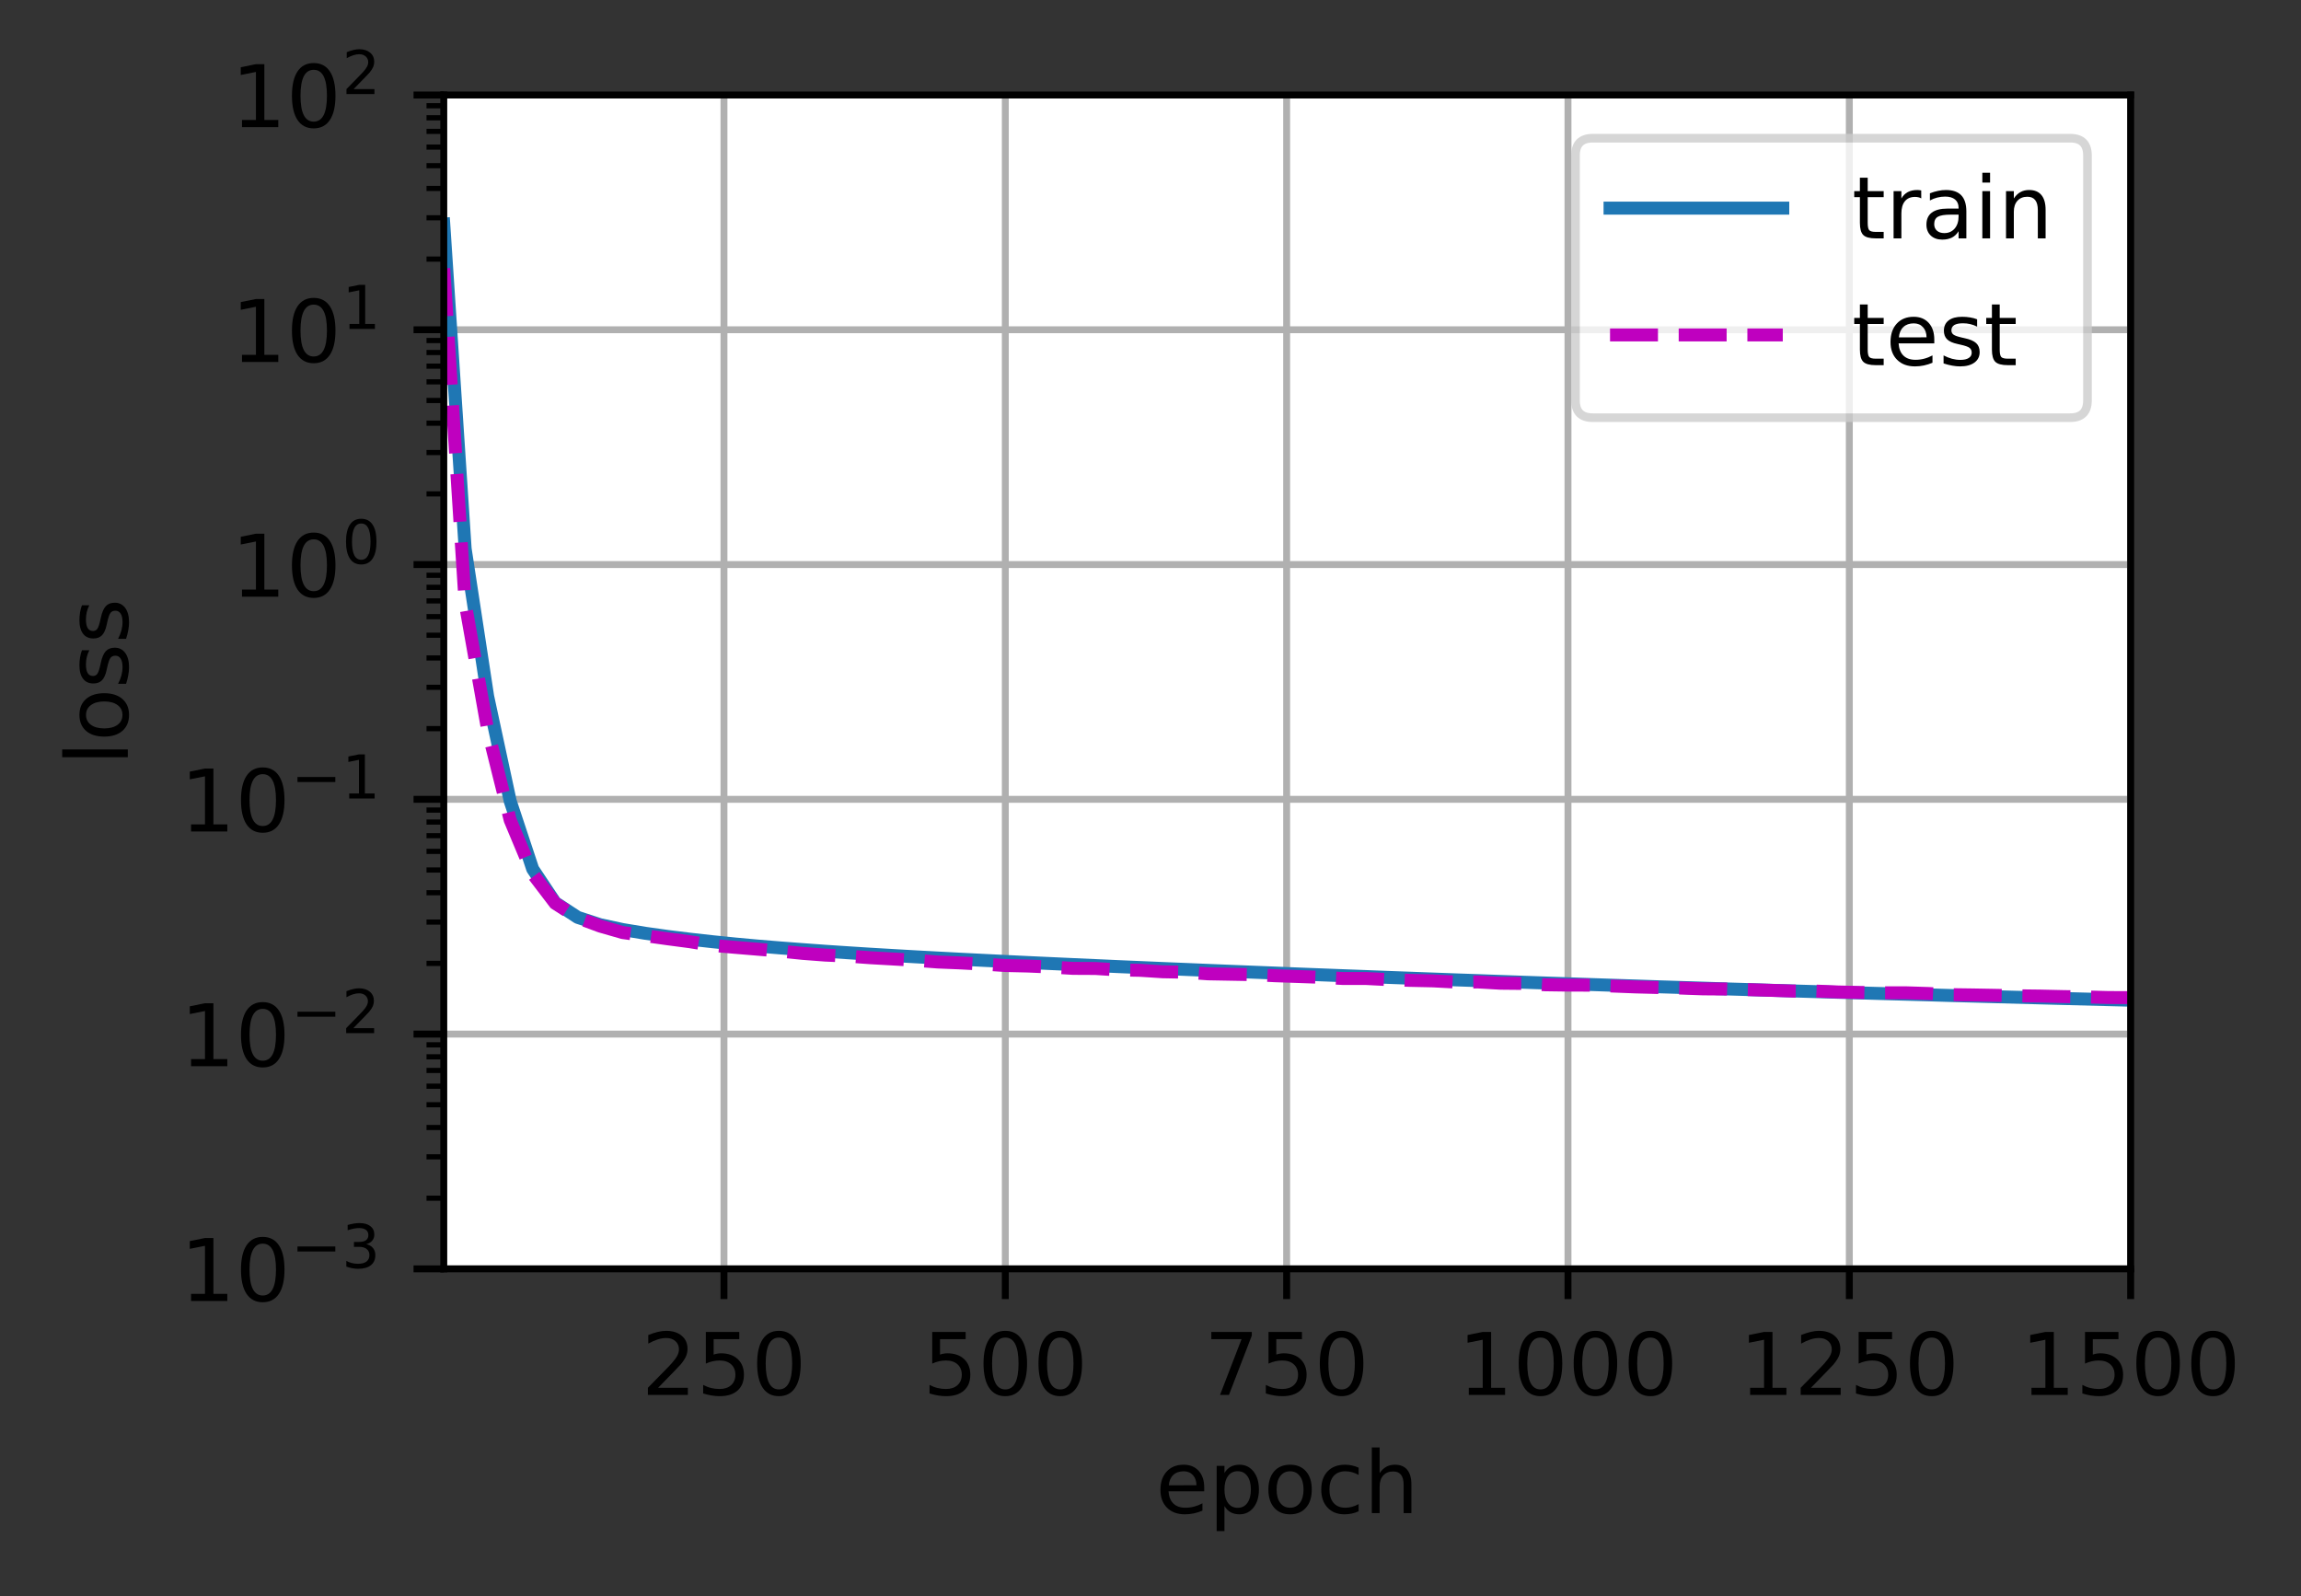 <?xml version="1.0" encoding="UTF-8"?>
<svg xmlns="http://www.w3.org/2000/svg" xmlns:xlink="http://www.w3.org/1999/xlink" width="333pt" height="231pt" viewBox="0 0 333 231" version="1.1">
<rect x="0" y="0" width="333" height="231" fill="#333333" stroke="none"/>
<defs>
<clipPath id="clip1">
  <path d="M 104 13.75 L 106 13.75 L 106 183.625 L 104 183.625 Z M 104 13.75 "/>
</clipPath>
<clipPath id="clip2">
  <path d="M 144 13.75 L 147 13.75 L 147 183.625 L 144 183.625 Z M 144 13.75 "/>
</clipPath>
<clipPath id="clip3">
  <path d="M 185 13.75 L 187 13.75 L 187 183.625 L 185 183.625 Z M 185 13.75 "/>
</clipPath>
<clipPath id="clip4">
  <path d="M 226 13.75 L 228 13.75 L 228 183.625 L 226 183.625 Z M 226 13.75 "/>
</clipPath>
<clipPath id="clip5">
  <path d="M 266 13.75 L 269 13.75 L 269 183.625 L 266 183.625 Z M 266 13.75 "/>
</clipPath>
<clipPath id="clip6">
  <path d="M 307 13.75 L 308.348 13.75 L 308.348 183.625 L 307 183.625 Z M 307 13.75 "/>
</clipPath>
<clipPath id="clip7">
  <path d="M 64.223 182 L 308.348 182 L 308.348 183.625 L 64.223 183.625 Z M 64.223 182 "/>
</clipPath>
<clipPath id="clip8">
  <path d="M 64.223 148 L 308.348 148 L 308.348 151 L 64.223 151 Z M 64.223 148 "/>
</clipPath>
<clipPath id="clip9">
  <path d="M 64.223 114 L 308.348 114 L 308.348 117 L 64.223 117 Z M 64.223 114 "/>
</clipPath>
<clipPath id="clip10">
  <path d="M 64.223 80 L 308.348 80 L 308.348 83 L 64.223 83 Z M 64.223 80 "/>
</clipPath>
<clipPath id="clip11">
  <path d="M 64.223 47 L 308.348 47 L 308.348 49 L 64.223 49 Z M 64.223 47 "/>
</clipPath>
<clipPath id="clip12">
  <path d="M 64.223 13.75 L 308.348 13.75 L 308.348 15 L 64.223 15 Z M 64.223 13.75 "/>
</clipPath>
<clipPath id="clip13">
  <path d="M 64.223 31 L 308.348 31 L 308.348 147 L 64.223 147 Z M 64.223 31 "/>
</clipPath>
<clipPath id="clip14">
  <path d="M 64.223 37 L 308.348 37 L 308.348 146 L 64.223 146 Z M 64.223 37 "/>
</clipPath>
<filter id="alpha" filterUnits="objectBoundingBox" x="0%" y="0%" width="100%" height="100%">
  <feColorMatrix type="matrix" in="SourceGraphic" values="0 0 0 0 1 0 0 0 0 1 0 0 0 0 1 0 0 0 1 0"/>
</filter>
<mask id="mask0">
  <g filter="url(#alpha)">
<rect x="0" y="0" width="333" height="231" style="fill:rgb(0%,0%,0%);fill-opacity:0.8;stroke:none;"/>
  </g>
</mask>
<clipPath id="clip15">
  <rect x="0" y="0" width="333" height="231"/>
</clipPath>
<g id="surface5" clip-path="url(#clip15)">
<path style="fill-rule:nonzero;fill:rgb(100%,100%,100%);fill-opacity:1;stroke-width:1;stroke-linecap:butt;stroke-linejoin:miter;stroke:rgb(80%,80%,80%);stroke-opacity:1;stroke-miterlimit:4;" d="M 184.403 48.356 L 239.678 48.356 C 241.012 48.356 241.678 47.688 241.678 46.356 L 241.678 18 C 241.678 16.666 241.012 16 239.678 16 L 184.403 16 C 183.069 16 182.403 16.666 182.403 18 L 182.403 46.356 C 182.403 47.688 183.069 48.356 184.403 48.356 Z M 184.403 48.356 " transform="matrix(1.25,0,0,1.25,0,0)"/>
</g>
</defs>
<g id="surface1">
<path style=" stroke:none;fill-rule:nonzero;fill:rgb(100%,100%,100%);fill-opacity:1;" d="M 64.223 183.625 L 308.348 183.625 L 308.348 13.75 L 64.223 13.75 Z M 64.223 183.625 "/>
<g clip-path="url(#clip1)" clip-rule="nonzero">
<path style="fill:none;stroke-width:0.8;stroke-linecap:square;stroke-linejoin:round;stroke:rgb(69.02%,69.02%,69.02%);stroke-opacity:1;stroke-miterlimit:4;" d="M 83.819 146.9 L 83.819 11 " transform="matrix(1.25,0,0,1.25,0,0)"/>
</g>
<path style="fill:none;stroke-width:0.8;stroke-linecap:butt;stroke-linejoin:round;stroke:rgb(0%,0%,0%);stroke-opacity:1;stroke-miterlimit:4;" d="M -0.001 0.001 L -0.001 3.501 " transform="matrix(1.25,0,0,1.25,104.774,183.624)"/>
<path style=" stroke:none;fill-rule:nonzero;fill:rgb(0%,0%,0%);fill-opacity:1;" d="M 95.242 200.836 L 99.547 200.836 L 99.547 201.871 L 93.762 201.871 L 93.762 200.836 C 94.227 200.352 94.867 199.699 95.672 198.887 C 96.48 198.07 96.988 197.543 97.195 197.305 C 97.59 196.863 97.867 196.488 98.023 196.18 C 98.18 195.875 98.258 195.57 98.258 195.273 C 98.258 194.789 98.09 194.395 97.75 194.09 C 97.41 193.785 96.965 193.633 96.422 193.633 C 96.035 193.633 95.625 193.699 95.195 193.832 C 94.77 193.969 94.309 194.172 93.82 194.445 L 93.82 193.199 C 94.316 193 94.781 192.848 95.211 192.746 C 95.645 192.645 96.039 192.594 96.398 192.594 C 97.34 192.594 98.094 192.832 98.656 193.305 C 99.215 193.773 99.496 194.406 99.496 195.195 C 99.496 195.57 99.426 195.926 99.285 196.262 C 99.148 196.594 98.891 196.992 98.52 197.445 C 98.418 197.566 98.094 197.906 97.551 198.469 C 97.004 199.035 96.238 199.82 95.242 200.836 Z M 95.242 200.836 "/>
<path style=" stroke:none;fill-rule:nonzero;fill:rgb(0%,0%,0%);fill-opacity:1;" d="M 102.148 192.758 L 106.988 192.758 L 106.988 193.797 L 103.277 193.797 L 103.277 196.031 C 103.453 195.969 103.633 195.922 103.812 195.895 C 103.992 195.863 104.172 195.848 104.352 195.848 C 105.367 195.848 106.172 196.129 106.766 196.684 C 107.363 197.242 107.66 197.996 107.66 198.949 C 107.66 199.93 107.355 200.691 106.742 201.234 C 106.133 201.777 105.273 202.051 104.16 202.051 C 103.777 202.051 103.387 202.016 102.992 201.953 C 102.594 201.887 102.188 201.789 101.762 201.66 L 101.762 200.418 C 102.129 200.617 102.508 200.766 102.898 200.863 C 103.289 200.961 103.699 201.012 104.137 201.012 C 104.84 201.012 105.398 200.824 105.809 200.457 C 106.219 200.086 106.426 199.582 106.426 198.949 C 106.426 198.312 106.219 197.812 105.809 197.441 C 105.398 197.07 104.84 196.887 104.137 196.887 C 103.805 196.887 103.477 196.922 103.148 196.996 C 102.824 197.066 102.488 197.184 102.148 197.336 Z M 102.148 192.758 "/>
<path style=" stroke:none;fill-rule:nonzero;fill:rgb(0%,0%,0%);fill-opacity:1;" d="M 112.723 193.57 C 112.09 193.57 111.613 193.883 111.293 194.508 C 110.973 195.133 110.812 196.07 110.812 197.324 C 110.812 198.574 110.973 199.512 111.293 200.137 C 111.613 200.762 112.09 201.074 112.723 201.074 C 113.363 201.074 113.84 200.762 114.16 200.137 C 114.48 199.512 114.641 198.574 114.641 197.324 C 114.641 196.07 114.48 195.133 114.16 194.508 C 113.84 193.883 113.363 193.57 112.723 193.57 Z M 112.723 192.594 C 113.746 192.594 114.527 193 115.066 193.809 C 115.605 194.613 115.875 195.789 115.875 197.324 C 115.875 198.859 115.605 200.031 115.066 200.84 C 114.527 201.645 113.746 202.051 112.723 202.051 C 111.703 202.051 110.922 201.645 110.383 200.84 C 109.844 200.031 109.574 198.859 109.574 197.324 C 109.574 195.789 109.844 194.613 110.383 193.809 C 110.922 193 111.703 192.594 112.723 192.594 Z M 112.723 192.594 "/>
<g clip-path="url(#clip2)" clip-rule="nonzero">
<path style="fill:none;stroke-width:0.8;stroke-linecap:square;stroke-linejoin:round;stroke:rgb(69.02%,69.02%,69.02%);stroke-opacity:1;stroke-miterlimit:4;" d="M 116.391 146.9 L 116.391 11 " transform="matrix(1.25,0,0,1.25,0,0)"/>
</g>
<path style="fill:none;stroke-width:0.8;stroke-linecap:butt;stroke-linejoin:round;stroke:rgb(0%,0%,0%);stroke-opacity:1;stroke-miterlimit:4;" d="M -0.001 0.001 L -0.001 3.501 " transform="matrix(1.25,0,0,1.25,145.489,183.624)"/>
<path style=" stroke:none;fill-rule:nonzero;fill:rgb(0%,0%,0%);fill-opacity:1;" d="M 134.91 192.758 L 139.75 192.758 L 139.75 193.797 L 136.039 193.797 L 136.039 196.031 C 136.215 195.969 136.395 195.922 136.574 195.895 C 136.754 195.863 136.934 195.848 137.113 195.848 C 138.129 195.848 138.934 196.129 139.527 196.684 C 140.125 197.242 140.422 197.996 140.422 198.949 C 140.422 199.93 140.117 200.691 139.504 201.234 C 138.895 201.777 138.035 202.051 136.922 202.051 C 136.539 202.051 136.148 202.016 135.754 201.953 C 135.355 201.887 134.949 201.789 134.523 201.66 L 134.523 200.418 C 134.891 200.617 135.27 200.766 135.66 200.863 C 136.051 200.961 136.461 201.012 136.898 201.012 C 137.602 201.012 138.16 200.824 138.57 200.457 C 138.98 200.086 139.188 199.582 139.188 198.949 C 139.188 198.312 138.98 197.812 138.57 197.441 C 138.16 197.07 137.602 196.887 136.898 196.887 C 136.566 196.887 136.238 196.922 135.91 196.996 C 135.586 197.066 135.25 197.184 134.91 197.336 Z M 134.91 192.758 "/>
<path style=" stroke:none;fill-rule:nonzero;fill:rgb(0%,0%,0%);fill-opacity:1;" d="M 145.484 193.57 C 144.852 193.57 144.375 193.883 144.055 194.508 C 143.734 195.133 143.574 196.07 143.574 197.324 C 143.574 198.574 143.734 199.512 144.055 200.137 C 144.375 200.762 144.852 201.074 145.484 201.074 C 146.125 201.074 146.602 200.762 146.922 200.137 C 147.242 199.512 147.402 198.574 147.402 197.324 C 147.402 196.07 147.242 195.133 146.922 194.508 C 146.602 193.883 146.125 193.57 145.484 193.57 Z M 145.484 192.594 C 146.508 192.594 147.289 193 147.828 193.809 C 148.367 194.613 148.637 195.789 148.637 197.324 C 148.637 198.859 148.367 200.031 147.828 200.84 C 147.289 201.645 146.508 202.051 145.484 202.051 C 144.465 202.051 143.684 201.645 143.145 200.84 C 142.605 200.031 142.336 198.859 142.336 197.324 C 142.336 195.789 142.605 194.613 143.145 193.809 C 143.684 193 144.465 192.594 145.484 192.594 Z M 145.484 192.594 "/>
<path style=" stroke:none;fill-rule:nonzero;fill:rgb(0%,0%,0%);fill-opacity:1;" d="M 153.438 193.57 C 152.805 193.57 152.328 193.883 152.008 194.508 C 151.688 195.133 151.527 196.07 151.527 197.324 C 151.527 198.574 151.688 199.512 152.008 200.137 C 152.328 200.762 152.805 201.074 153.438 201.074 C 154.078 201.074 154.555 200.762 154.875 200.137 C 155.195 199.512 155.355 198.574 155.355 197.324 C 155.355 196.07 155.195 195.133 154.875 194.508 C 154.555 193.883 154.078 193.57 153.438 193.57 Z M 153.438 192.594 C 154.461 192.594 155.242 193 155.781 193.809 C 156.32 194.613 156.59 195.789 156.59 197.324 C 156.59 198.859 156.32 200.031 155.781 200.84 C 155.242 201.645 154.461 202.051 153.438 202.051 C 152.418 202.051 151.637 201.645 151.098 200.84 C 150.559 200.031 150.289 198.859 150.289 197.324 C 150.289 195.789 150.559 194.613 151.098 193.809 C 151.637 193 152.418 192.594 153.438 192.594 Z M 153.438 192.594 "/>
<g clip-path="url(#clip3)" clip-rule="nonzero">
<path style="fill:none;stroke-width:0.8;stroke-linecap:square;stroke-linejoin:round;stroke:rgb(69.02%,69.02%,69.02%);stroke-opacity:1;stroke-miterlimit:4;" d="M 148.963 146.9 L 148.963 11 " transform="matrix(1.25,0,0,1.25,0,0)"/>
</g>
<path style="fill:none;stroke-width:0.8;stroke-linecap:butt;stroke-linejoin:round;stroke:rgb(0%,0%,0%);stroke-opacity:1;stroke-miterlimit:4;" d="M -0 0.001 L -0 3.501 " transform="matrix(1.25,0,0,1.25,186.204,183.624)"/>
<path style=" stroke:none;fill-rule:nonzero;fill:rgb(0%,0%,0%);fill-opacity:1;" d="M 175.301 192.758 L 181.16 192.758 L 181.16 193.285 L 177.852 201.871 L 176.562 201.871 L 179.676 193.797 L 175.301 193.797 Z M 175.301 192.758 "/>
<path style=" stroke:none;fill-rule:nonzero;fill:rgb(0%,0%,0%);fill-opacity:1;" d="M 183.578 192.758 L 188.418 192.758 L 188.418 193.797 L 184.707 193.797 L 184.707 196.031 C 184.883 195.969 185.062 195.922 185.242 195.895 C 185.422 195.863 185.602 195.848 185.781 195.848 C 186.797 195.848 187.602 196.129 188.195 196.684 C 188.789 197.242 189.09 197.996 189.09 198.949 C 189.09 199.93 188.781 200.691 188.172 201.234 C 187.562 201.777 186.699 202.051 185.59 202.051 C 185.207 202.051 184.816 202.016 184.422 201.953 C 184.023 201.887 183.613 201.789 183.191 201.66 L 183.191 200.418 C 183.559 200.617 183.938 200.766 184.328 200.863 C 184.719 200.961 185.129 201.012 185.566 201.012 C 186.27 201.012 186.828 200.824 187.238 200.457 C 187.648 200.086 187.855 199.582 187.855 198.949 C 187.855 198.312 187.648 197.812 187.238 197.441 C 186.828 197.07 186.27 196.887 185.566 196.887 C 185.234 196.887 184.906 196.922 184.578 196.996 C 184.25 197.066 183.918 197.184 183.578 197.336 Z M 183.578 192.758 "/>
<path style=" stroke:none;fill-rule:nonzero;fill:rgb(0%,0%,0%);fill-opacity:1;" d="M 194.152 193.57 C 193.52 193.57 193.043 193.883 192.723 194.508 C 192.402 195.133 192.242 196.07 192.242 197.324 C 192.242 198.574 192.402 199.512 192.723 200.137 C 193.043 200.762 193.52 201.074 194.152 201.074 C 194.793 201.074 195.27 200.762 195.59 200.137 C 195.91 199.512 196.07 198.574 196.07 197.324 C 196.07 196.07 195.91 195.133 195.59 194.508 C 195.27 193.883 194.793 193.57 194.152 193.57 Z M 194.152 192.594 C 195.176 192.594 195.957 193 196.496 193.809 C 197.035 194.613 197.305 195.789 197.305 197.324 C 197.305 198.859 197.035 200.031 196.496 200.84 C 195.957 201.645 195.176 202.051 194.152 202.051 C 193.133 202.051 192.352 201.645 191.812 200.84 C 191.273 200.031 191.004 198.859 191.004 197.324 C 191.004 195.789 191.273 194.613 191.812 193.809 C 192.352 193 193.133 192.594 194.152 192.594 Z M 194.152 192.594 "/>
<g clip-path="url(#clip4)" clip-rule="nonzero">
<path style="fill:none;stroke-width:0.8;stroke-linecap:square;stroke-linejoin:round;stroke:rgb(69.02%,69.02%,69.02%);stroke-opacity:1;stroke-miterlimit:4;" d="M 181.534 146.9 L 181.534 11 " transform="matrix(1.25,0,0,1.25,0,0)"/>
</g>
<path style="fill:none;stroke-width:0.8;stroke-linecap:butt;stroke-linejoin:round;stroke:rgb(0%,0%,0%);stroke-opacity:1;stroke-miterlimit:4;" d="M -0 0.001 L -0 3.501 " transform="matrix(1.25,0,0,1.25,226.918,183.624)"/>
<path style=" stroke:none;fill-rule:nonzero;fill:rgb(0%,0%,0%);fill-opacity:1;" d="M 212.562 200.836 L 214.578 200.836 L 214.578 193.883 L 212.387 194.32 L 212.387 193.199 L 214.566 192.758 L 215.797 192.758 L 215.797 200.836 L 217.812 200.836 L 217.812 201.871 L 212.562 201.871 Z M 212.562 200.836 "/>
<path style=" stroke:none;fill-rule:nonzero;fill:rgb(0%,0%,0%);fill-opacity:1;" d="M 222.938 193.57 C 222.305 193.57 221.828 193.883 221.508 194.508 C 221.188 195.133 221.027 196.07 221.027 197.324 C 221.027 198.574 221.188 199.512 221.508 200.137 C 221.828 200.762 222.305 201.074 222.938 201.074 C 223.578 201.074 224.055 200.762 224.375 200.137 C 224.695 199.512 224.855 198.574 224.855 197.324 C 224.855 196.07 224.695 195.133 224.375 194.508 C 224.055 193.883 223.578 193.57 222.938 193.57 Z M 222.938 192.594 C 223.961 192.594 224.742 193 225.281 193.809 C 225.82 194.613 226.09 195.789 226.09 197.324 C 226.09 198.859 225.82 200.031 225.281 200.84 C 224.742 201.645 223.961 202.051 222.938 202.051 C 221.918 202.051 221.137 201.645 220.598 200.84 C 220.059 200.031 219.789 198.859 219.789 197.324 C 219.789 195.789 220.059 194.613 220.598 193.809 C 221.137 193 221.918 192.594 222.938 192.594 Z M 222.938 192.594 "/>
<path style=" stroke:none;fill-rule:nonzero;fill:rgb(0%,0%,0%);fill-opacity:1;" d="M 230.891 193.57 C 230.258 193.57 229.777 193.883 229.457 194.508 C 229.141 195.133 228.98 196.07 228.98 197.324 C 228.98 198.574 229.141 199.512 229.457 200.137 C 229.777 200.762 230.258 201.074 230.891 201.074 C 231.531 201.074 232.008 200.762 232.328 200.137 C 232.648 199.512 232.809 198.574 232.809 197.324 C 232.809 196.07 232.648 195.133 232.328 194.508 C 232.008 193.883 231.531 193.57 230.891 193.57 Z M 230.891 192.594 C 231.914 192.594 232.691 193 233.23 193.809 C 233.77 194.613 234.039 195.789 234.039 197.324 C 234.039 198.859 233.77 200.031 233.23 200.84 C 232.691 201.645 231.914 202.051 230.891 202.051 C 229.871 202.051 229.09 201.645 228.551 200.84 C 228.012 200.031 227.742 198.859 227.742 197.324 C 227.742 195.789 228.012 194.613 228.551 193.809 C 229.09 193 229.871 192.594 230.891 192.594 Z M 230.891 192.594 "/>
<path style=" stroke:none;fill-rule:nonzero;fill:rgb(0%,0%,0%);fill-opacity:1;" d="M 238.844 193.57 C 238.211 193.57 237.73 193.883 237.41 194.508 C 237.094 195.133 236.934 196.07 236.934 197.324 C 236.934 198.574 237.094 199.512 237.41 200.137 C 237.73 200.762 238.211 201.074 238.844 201.074 C 239.484 201.074 239.961 200.762 240.281 200.137 C 240.602 199.512 240.762 198.574 240.762 197.324 C 240.762 196.07 240.602 195.133 240.281 194.508 C 239.961 193.883 239.484 193.57 238.844 193.57 Z M 238.844 192.594 C 239.867 192.594 240.645 193 241.184 193.809 C 241.723 194.613 241.992 195.789 241.992 197.324 C 241.992 198.859 241.723 200.031 241.184 200.84 C 240.645 201.645 239.867 202.051 238.844 202.051 C 237.824 202.051 237.043 201.645 236.504 200.84 C 235.965 200.031 235.695 198.859 235.695 197.324 C 235.695 195.789 235.965 194.613 236.504 193.809 C 237.043 193 237.824 192.594 238.844 192.594 Z M 238.844 192.594 "/>
<g clip-path="url(#clip5)" clip-rule="nonzero">
<path style="fill:none;stroke-width:0.8;stroke-linecap:square;stroke-linejoin:round;stroke:rgb(69.02%,69.02%,69.02%);stroke-opacity:1;stroke-miterlimit:4;" d="M 214.106 146.9 L 214.106 11 " transform="matrix(1.25,0,0,1.25,0,0)"/>
</g>
<path style="fill:none;stroke-width:0.8;stroke-linecap:butt;stroke-linejoin:round;stroke:rgb(0%,0%,0%);stroke-opacity:1;stroke-miterlimit:4;" d="M -0 0.001 L -0 3.501 " transform="matrix(1.25,0,0,1.25,267.633,183.624)"/>
<path style=" stroke:none;fill-rule:nonzero;fill:rgb(0%,0%,0%);fill-opacity:1;" d="M 253.277 200.836 L 255.293 200.836 L 255.293 193.883 L 253.102 194.32 L 253.102 193.199 L 255.281 192.758 L 256.512 192.758 L 256.512 200.836 L 258.527 200.836 L 258.527 201.871 L 253.277 201.871 Z M 253.277 200.836 "/>
<path style=" stroke:none;fill-rule:nonzero;fill:rgb(0%,0%,0%);fill-opacity:1;" d="M 262.078 200.836 L 266.379 200.836 L 266.379 201.871 L 260.594 201.871 L 260.594 200.836 C 261.062 200.352 261.699 199.699 262.508 198.887 C 263.316 198.07 263.824 197.543 264.031 197.305 C 264.426 196.863 264.699 196.488 264.855 196.18 C 265.016 195.875 265.094 195.57 265.094 195.273 C 265.094 194.789 264.922 194.395 264.582 194.09 C 264.242 193.785 263.801 193.633 263.254 193.633 C 262.867 193.633 262.461 193.699 262.031 193.832 C 261.602 193.969 261.145 194.172 260.656 194.445 L 260.656 193.199 C 261.152 193 261.617 192.848 262.047 192.746 C 262.48 192.645 262.875 192.594 263.23 192.594 C 264.176 192.594 264.93 192.832 265.488 193.305 C 266.051 193.773 266.332 194.406 266.332 195.195 C 266.332 195.57 266.262 195.926 266.121 196.262 C 265.98 196.594 265.727 196.992 265.355 197.445 C 265.254 197.566 264.93 197.906 264.383 198.469 C 263.84 199.035 263.07 199.82 262.078 200.836 Z M 262.078 200.836 "/>
<path style=" stroke:none;fill-rule:nonzero;fill:rgb(0%,0%,0%);fill-opacity:1;" d="M 268.98 192.758 L 273.82 192.758 L 273.82 193.797 L 270.109 193.797 L 270.109 196.031 C 270.289 195.969 270.469 195.922 270.645 195.895 C 270.824 195.863 271.004 195.848 271.184 195.848 C 272.203 195.848 273.008 196.129 273.602 196.684 C 274.195 197.242 274.492 197.996 274.492 198.949 C 274.492 199.93 274.188 200.691 273.578 201.234 C 272.969 201.777 272.105 202.051 270.996 202.051 C 270.613 202.051 270.223 202.016 269.824 201.953 C 269.43 201.887 269.02 201.789 268.598 201.66 L 268.598 200.418 C 268.965 200.617 269.34 200.766 269.73 200.863 C 270.121 200.961 270.535 201.012 270.969 201.012 C 271.676 201.012 272.23 200.824 272.641 200.457 C 273.055 200.086 273.258 199.582 273.258 198.949 C 273.258 198.312 273.055 197.812 272.641 197.441 C 272.23 197.07 271.676 196.887 270.969 196.887 C 270.641 196.887 270.312 196.922 269.984 196.996 C 269.656 197.066 269.324 197.184 268.98 197.336 Z M 268.98 192.758 "/>
<path style=" stroke:none;fill-rule:nonzero;fill:rgb(0%,0%,0%);fill-opacity:1;" d="M 279.559 193.57 C 278.926 193.57 278.445 193.883 278.125 194.508 C 277.809 195.133 277.648 196.07 277.648 197.324 C 277.648 198.574 277.809 199.512 278.125 200.137 C 278.445 200.762 278.926 201.074 279.559 201.074 C 280.199 201.074 280.676 200.762 280.996 200.137 C 281.316 199.512 281.477 198.574 281.477 197.324 C 281.477 196.07 281.316 195.133 280.996 194.508 C 280.676 193.883 280.199 193.57 279.559 193.57 Z M 279.559 192.594 C 280.582 192.594 281.359 193 281.898 193.809 C 282.438 194.613 282.707 195.789 282.707 197.324 C 282.707 198.859 282.438 200.031 281.898 200.84 C 281.359 201.645 280.582 202.051 279.559 202.051 C 278.539 202.051 277.758 201.645 277.219 200.84 C 276.68 200.031 276.41 198.859 276.41 197.324 C 276.41 195.789 276.68 194.613 277.219 193.809 C 277.758 193 278.539 192.594 279.559 192.594 Z M 279.559 192.594 "/>
<g clip-path="url(#clip6)" clip-rule="nonzero">
<path style="fill:none;stroke-width:0.8;stroke-linecap:square;stroke-linejoin:round;stroke:rgb(69.02%,69.02%,69.02%);stroke-opacity:1;stroke-miterlimit:4;" d="M 246.678 146.9 L 246.678 11 " transform="matrix(1.25,0,0,1.25,0,0)"/>
</g>
<path style="fill:none;stroke-width:0.8;stroke-linecap:butt;stroke-linejoin:round;stroke:rgb(0%,0%,0%);stroke-opacity:1;stroke-miterlimit:4;" d="M 0 0.001 L 0 3.501 " transform="matrix(1.25,0,0,1.25,308.348,183.624)"/>
<path style=" stroke:none;fill-rule:nonzero;fill:rgb(0%,0%,0%);fill-opacity:1;" d="M 293.992 200.836 L 296.008 200.836 L 296.008 193.883 L 293.812 194.32 L 293.812 193.199 L 295.992 192.758 L 297.227 192.758 L 297.227 200.836 L 299.242 200.836 L 299.242 201.871 L 293.992 201.871 Z M 293.992 200.836 "/>
<path style=" stroke:none;fill-rule:nonzero;fill:rgb(0%,0%,0%);fill-opacity:1;" d="M 301.742 192.758 L 306.582 192.758 L 306.582 193.797 L 302.871 193.797 L 302.871 196.031 C 303.051 195.969 303.23 195.922 303.406 195.895 C 303.586 195.863 303.766 195.848 303.945 195.848 C 304.965 195.848 305.77 196.129 306.363 196.684 C 306.957 197.242 307.254 197.996 307.254 198.949 C 307.254 199.93 306.949 200.691 306.34 201.234 C 305.73 201.777 304.867 202.051 303.758 202.051 C 303.375 202.051 302.984 202.016 302.586 201.953 C 302.191 201.887 301.781 201.789 301.359 201.66 L 301.359 200.418 C 301.727 200.617 302.102 200.766 302.492 200.863 C 302.883 200.961 303.297 201.012 303.73 201.012 C 304.438 201.012 304.992 200.824 305.402 200.457 C 305.816 200.086 306.02 199.582 306.02 198.949 C 306.02 198.312 305.816 197.812 305.402 197.441 C 304.992 197.07 304.438 196.887 303.73 196.887 C 303.402 196.887 303.074 196.922 302.746 196.996 C 302.418 197.066 302.086 197.184 301.742 197.336 Z M 301.742 192.758 "/>
<path style=" stroke:none;fill-rule:nonzero;fill:rgb(0%,0%,0%);fill-opacity:1;" d="M 312.32 193.57 C 311.688 193.57 311.207 193.883 310.887 194.508 C 310.57 195.133 310.41 196.07 310.41 197.324 C 310.41 198.574 310.57 199.512 310.887 200.137 C 311.207 200.762 311.688 201.074 312.32 201.074 C 312.961 201.074 313.438 200.762 313.758 200.137 C 314.078 199.512 314.238 198.574 314.238 197.324 C 314.238 196.07 314.078 195.133 313.758 194.508 C 313.438 193.883 312.961 193.57 312.32 193.57 Z M 312.32 192.594 C 313.344 192.594 314.121 193 314.66 193.809 C 315.199 194.613 315.469 195.789 315.469 197.324 C 315.469 198.859 315.199 200.031 314.66 200.84 C 314.121 201.645 313.344 202.051 312.32 202.051 C 311.301 202.051 310.52 201.645 309.98 200.84 C 309.441 200.031 309.172 198.859 309.172 197.324 C 309.172 195.789 309.441 194.613 309.98 193.809 C 310.52 193 311.301 192.594 312.32 192.594 Z M 312.32 192.594 "/>
<path style=" stroke:none;fill-rule:nonzero;fill:rgb(0%,0%,0%);fill-opacity:1;" d="M 320.273 193.57 C 319.637 193.57 319.16 193.883 318.84 194.508 C 318.523 195.133 318.363 196.07 318.363 197.324 C 318.363 198.574 318.523 199.512 318.84 200.137 C 319.16 200.762 319.637 201.074 320.273 201.074 C 320.91 201.074 321.391 200.762 321.711 200.137 C 322.031 199.512 322.191 198.574 322.191 197.324 C 322.191 196.07 322.031 195.133 321.711 194.508 C 321.391 193.883 320.91 193.57 320.273 193.57 Z M 320.273 192.594 C 321.293 192.594 322.074 193 322.613 193.809 C 323.152 194.613 323.422 195.789 323.422 197.324 C 323.422 198.859 323.152 200.031 322.613 200.84 C 322.074 201.645 321.293 202.051 320.273 202.051 C 319.25 202.051 318.473 201.645 317.934 200.84 C 317.395 200.031 317.125 198.859 317.125 197.324 C 317.125 195.789 317.395 194.613 317.934 193.809 C 318.473 193 319.25 192.594 320.273 192.594 Z M 320.273 192.594 "/>
<path style=" stroke:none;fill-rule:nonzero;fill:rgb(0%,0%,0%);fill-opacity:1;" d="M 174.273 215.27 L 174.273 215.82 L 169.109 215.82 C 169.16 216.594 169.395 217.184 169.812 217.586 C 170.227 217.992 170.809 218.195 171.555 218.195 C 171.984 218.195 172.402 218.141 172.805 218.035 C 173.211 217.93 173.613 217.773 174.016 217.559 L 174.016 218.621 C 173.609 218.793 173.195 218.922 172.773 219.012 C 172.352 219.102 171.922 219.148 171.484 219.148 C 170.395 219.148 169.531 218.832 168.895 218.195 C 168.258 217.562 167.938 216.703 167.938 215.617 C 167.938 214.5 168.242 213.613 168.844 212.957 C 169.449 212.297 170.266 211.969 171.289 211.969 C 172.211 211.969 172.938 212.266 173.473 212.859 C 174.008 213.449 174.273 214.254 174.273 215.27 Z M 173.152 214.941 C 173.145 214.328 172.973 213.836 172.637 213.473 C 172.301 213.105 171.855 212.922 171.305 212.922 C 170.676 212.922 170.176 213.098 169.797 213.453 C 169.422 213.805 169.207 214.305 169.148 214.949 Z M 173.152 214.941 "/>
<path style=" stroke:none;fill-rule:nonzero;fill:rgb(0%,0%,0%);fill-opacity:1;" d="M 177.203 217.945 L 177.203 221.57 L 176.074 221.57 L 176.074 212.133 L 177.203 212.133 L 177.203 213.172 C 177.441 212.766 177.738 212.465 178.098 212.266 C 178.461 212.07 178.891 211.969 179.391 211.969 C 180.219 211.969 180.895 212.301 181.414 212.957 C 181.934 213.617 182.191 214.484 182.191 215.559 C 182.191 216.633 181.934 217.5 181.414 218.16 C 180.895 218.816 180.219 219.148 179.391 219.148 C 178.891 219.148 178.461 219.047 178.098 218.852 C 177.738 218.652 177.441 218.352 177.203 217.945 Z M 181.027 215.559 C 181.027 214.73 180.855 214.086 180.516 213.613 C 180.176 213.145 179.711 212.91 179.117 212.91 C 178.52 212.91 178.055 213.145 177.715 213.613 C 177.375 214.086 177.203 214.73 177.203 215.559 C 177.203 216.383 177.375 217.031 177.715 217.5 C 178.055 217.973 178.52 218.207 179.117 218.207 C 179.711 218.207 180.176 217.973 180.516 217.5 C 180.855 217.031 181.027 216.383 181.027 215.559 Z M 181.027 215.559 "/>
<path style=" stroke:none;fill-rule:nonzero;fill:rgb(0%,0%,0%);fill-opacity:1;" d="M 186.703 212.922 C 186.102 212.922 185.625 213.156 185.273 213.625 C 184.922 214.098 184.75 214.738 184.75 215.559 C 184.75 216.375 184.922 217.02 185.27 217.488 C 185.617 217.961 186.094 218.195 186.703 218.195 C 187.301 218.195 187.773 217.957 188.125 217.488 C 188.473 217.016 188.648 216.371 188.648 215.559 C 188.648 214.746 188.473 214.105 188.125 213.633 C 187.773 213.156 187.301 212.922 186.703 212.922 Z M 186.703 211.969 C 187.68 211.969 188.445 212.289 189 212.922 C 189.562 213.559 189.84 214.434 189.84 215.559 C 189.84 216.676 189.562 217.555 189 218.191 C 188.445 218.828 187.68 219.148 186.703 219.148 C 185.719 219.148 184.953 218.828 184.398 218.191 C 183.844 217.555 183.562 216.676 183.562 215.559 C 183.562 214.434 183.844 213.559 184.398 212.922 C 184.953 212.289 185.719 211.969 186.703 211.969 Z M 186.703 211.969 "/>
<path style=" stroke:none;fill-rule:nonzero;fill:rgb(0%,0%,0%);fill-opacity:1;" d="M 196.621 212.395 L 196.621 213.445 C 196.301 213.27 195.984 213.141 195.664 213.051 C 195.348 212.965 195.023 212.922 194.699 212.922 C 193.969 212.922 193.402 213.152 193 213.613 C 192.598 214.074 192.395 214.723 192.395 215.559 C 192.395 216.391 192.598 217.039 193 217.504 C 193.402 217.965 193.969 218.195 194.699 218.195 C 195.023 218.195 195.348 218.152 195.664 218.062 C 195.984 217.977 196.301 217.844 196.621 217.668 L 196.621 218.707 C 196.305 218.855 195.98 218.965 195.645 219.035 C 195.312 219.109 194.953 219.148 194.574 219.148 C 193.547 219.148 192.727 218.824 192.121 218.176 C 191.516 217.531 191.211 216.656 191.211 215.559 C 191.211 214.441 191.52 213.566 192.129 212.93 C 192.742 212.289 193.582 211.969 194.648 211.969 C 194.996 211.969 195.332 212.004 195.66 212.078 C 195.992 212.148 196.309 212.254 196.621 212.395 Z M 196.621 212.395 "/>
<path style=" stroke:none;fill-rule:nonzero;fill:rgb(0%,0%,0%);fill-opacity:1;" d="M 204.258 214.844 L 204.258 218.969 L 203.133 218.969 L 203.133 214.879 C 203.133 214.234 203.008 213.75 202.754 213.43 C 202.504 213.105 202.125 212.945 201.621 212.945 C 201.012 212.945 200.535 213.141 200.184 213.527 C 199.836 213.91 199.66 214.438 199.66 215.105 L 199.66 218.969 L 198.531 218.969 L 198.531 209.473 L 199.66 209.473 L 199.66 213.195 C 199.93 212.785 200.246 212.477 200.609 212.273 C 200.973 212.07 201.395 211.969 201.871 211.969 C 202.656 211.969 203.25 212.211 203.652 212.699 C 204.055 213.184 204.258 213.898 204.258 214.844 Z M 204.258 214.844 "/>
<g clip-path="url(#clip7)" clip-rule="nonzero">
<path style="fill:none;stroke-width:0.8;stroke-linecap:square;stroke-linejoin:round;stroke:rgb(69.02%,69.02%,69.02%);stroke-opacity:1;stroke-miterlimit:4;" d="M 51.378 146.9 L 246.678 146.9 " transform="matrix(1.25,0,0,1.25,0,0)"/>
</g>
<path style="fill:none;stroke-width:0.8;stroke-linecap:butt;stroke-linejoin:round;stroke:rgb(0%,0%,0%);stroke-opacity:1;stroke-miterlimit:4;" d="M 0 0.001 L -3.5 0.001 " transform="matrix(1.25,0,0,1.25,64.223,183.624)"/>
<path style=" stroke:none;fill-rule:nonzero;fill:rgb(0%,0%,0%);fill-opacity:1;" d="M 27.648 187.242 L 29.664 187.242 L 29.664 180.289 L 27.469 180.727 L 27.469 179.605 L 29.648 179.164 L 30.883 179.164 L 30.883 187.242 L 32.898 187.242 L 32.898 188.277 L 27.648 188.277 Z M 27.648 187.242 "/>
<path style=" stroke:none;fill-rule:nonzero;fill:rgb(0%,0%,0%);fill-opacity:1;" d="M 38.023 179.977 C 37.391 179.977 36.91 180.289 36.59 180.914 C 36.273 181.539 36.113 182.477 36.113 183.73 C 36.113 184.98 36.273 185.918 36.59 186.543 C 36.91 187.168 37.391 187.48 38.023 187.48 C 38.664 187.48 39.141 187.168 39.461 186.543 C 39.781 185.918 39.941 184.98 39.941 183.73 C 39.941 182.477 39.781 181.539 39.461 180.914 C 39.141 180.289 38.664 179.977 38.023 179.977 Z M 38.023 179 C 39.047 179 39.824 179.406 40.363 180.215 C 40.902 181.02 41.172 182.191 41.172 183.73 C 41.172 185.266 40.902 186.438 40.363 187.246 C 39.824 188.051 39.047 188.457 38.023 188.457 C 37.004 188.457 36.223 188.051 35.684 187.246 C 35.145 186.438 34.875 185.266 34.875 183.73 C 34.875 182.191 35.145 181.02 35.684 180.215 C 36.223 179.406 37.004 179 38.023 179 Z M 38.023 179 "/>
<path style=" stroke:none;fill-rule:nonzero;fill:rgb(0%,0%,0%);fill-opacity:1;" d="M 43.051 180.387 L 48.527 180.387 L 48.527 181.113 L 43.051 181.113 Z M 43.051 180.387 "/>
<path style=" stroke:none;fill-rule:nonzero;fill:rgb(0%,0%,0%);fill-opacity:1;" d="M 53.004 180.051 C 53.418 180.141 53.742 180.324 53.973 180.605 C 54.203 180.883 54.32 181.227 54.32 181.637 C 54.32 182.266 54.105 182.754 53.672 183.102 C 53.238 183.445 52.621 183.617 51.824 183.617 C 51.559 183.617 51.281 183.59 51 183.539 C 50.715 183.484 50.422 183.406 50.121 183.301 L 50.121 182.469 C 50.359 182.605 50.621 182.711 50.906 182.781 C 51.191 182.855 51.488 182.891 51.801 182.891 C 52.34 182.891 52.754 182.781 53.035 182.57 C 53.32 182.355 53.461 182.047 53.461 181.637 C 53.461 181.262 53.332 180.969 53.066 180.758 C 52.805 180.543 52.438 180.438 51.969 180.438 L 51.223 180.438 L 51.223 179.727 L 52 179.727 C 52.426 179.727 52.75 179.645 52.977 179.473 C 53.199 179.305 53.312 179.059 53.312 178.742 C 53.312 178.414 53.195 178.164 52.965 177.988 C 52.734 177.812 52.402 177.723 51.969 177.723 C 51.73 177.723 51.477 177.75 51.207 177.801 C 50.934 177.852 50.637 177.934 50.312 178.039 L 50.312 177.273 C 50.641 177.18 50.949 177.113 51.234 177.066 C 51.52 177.02 51.789 177 52.043 177 C 52.699 177 53.219 177.148 53.598 177.445 C 53.98 177.742 54.172 178.145 54.172 178.652 C 54.172 179.004 54.07 179.305 53.867 179.547 C 53.664 179.789 53.379 179.957 53.004 180.051 Z M 53.004 180.051 "/>
<g clip-path="url(#clip8)" clip-rule="nonzero">
<path style="fill:none;stroke-width:0.8;stroke-linecap:square;stroke-linejoin:round;stroke:rgb(69.02%,69.02%,69.02%);stroke-opacity:1;stroke-miterlimit:4;" d="M 51.378 119.719 L 246.678 119.719 " transform="matrix(1.25,0,0,1.25,0,0)"/>
</g>
<path style="fill:none;stroke-width:0.8;stroke-linecap:butt;stroke-linejoin:round;stroke:rgb(0%,0%,0%);stroke-opacity:1;stroke-miterlimit:4;" d="M 0 -0 L -3.5 -0 " transform="matrix(1.25,0,0,1.25,64.223,149.649)"/>
<path style=" stroke:none;fill-rule:nonzero;fill:rgb(0%,0%,0%);fill-opacity:1;" d="M 27.648 153.266 L 29.664 153.266 L 29.664 146.312 L 27.469 146.75 L 27.469 145.629 L 29.648 145.188 L 30.883 145.188 L 30.883 153.266 L 32.898 153.266 L 32.898 154.301 L 27.648 154.301 Z M 27.648 153.266 "/>
<path style=" stroke:none;fill-rule:nonzero;fill:rgb(0%,0%,0%);fill-opacity:1;" d="M 38.023 146 C 37.391 146 36.91 146.312 36.59 146.938 C 36.273 147.562 36.113 148.5 36.113 149.754 C 36.113 151.004 36.273 151.941 36.59 152.566 C 36.91 153.191 37.391 153.504 38.023 153.504 C 38.664 153.504 39.141 153.191 39.461 152.566 C 39.781 151.941 39.941 151.004 39.941 149.754 C 39.941 148.5 39.781 147.562 39.461 146.938 C 39.141 146.312 38.664 146 38.023 146 Z M 38.023 145.023 C 39.047 145.023 39.824 145.43 40.363 146.238 C 40.902 147.047 41.172 148.219 41.172 149.754 C 41.172 151.289 40.902 152.461 40.363 153.27 C 39.824 154.078 39.047 154.48 38.023 154.48 C 37.004 154.48 36.223 154.078 35.684 153.27 C 35.145 152.461 34.875 151.289 34.875 149.754 C 34.875 148.219 35.145 147.047 35.684 146.238 C 36.223 145.43 37.004 145.023 38.023 145.023 Z M 38.023 145.023 "/>
<path style=" stroke:none;fill-rule:nonzero;fill:rgb(0%,0%,0%);fill-opacity:1;" d="M 43.051 146.41 L 48.527 146.41 L 48.527 147.137 L 43.051 147.137 Z M 43.051 146.41 "/>
<path style=" stroke:none;fill-rule:nonzero;fill:rgb(0%,0%,0%);fill-opacity:1;" d="M 51.133 148.793 L 54.145 148.793 L 54.145 149.516 L 50.098 149.516 L 50.098 148.793 C 50.422 148.453 50.871 147.996 51.434 147.426 C 52 146.855 52.355 146.488 52.5 146.32 C 52.777 146.012 52.969 145.75 53.078 145.535 C 53.188 145.316 53.246 145.105 53.246 144.898 C 53.246 144.559 53.125 144.285 52.887 144.07 C 52.648 143.855 52.34 143.75 51.957 143.75 C 51.688 143.75 51.402 143.797 51.102 143.891 C 50.801 143.984 50.48 144.125 50.137 144.316 L 50.137 143.445 C 50.484 143.305 50.809 143.199 51.113 143.129 C 51.414 143.059 51.691 143.023 51.941 143.023 C 52.602 143.023 53.129 143.188 53.523 143.52 C 53.914 143.848 54.109 144.289 54.109 144.844 C 54.109 145.105 54.062 145.355 53.965 145.59 C 53.867 145.824 53.688 146.102 53.426 146.418 C 53.355 146.504 53.129 146.742 52.75 147.137 C 52.367 147.531 51.828 148.082 51.133 148.793 Z M 51.133 148.793 "/>
<g clip-path="url(#clip9)" clip-rule="nonzero">
<path style="fill:none;stroke-width:0.8;stroke-linecap:square;stroke-linejoin:round;stroke:rgb(69.02%,69.02%,69.02%);stroke-opacity:1;stroke-miterlimit:4;" d="M 51.378 92.541 L 246.678 92.541 " transform="matrix(1.25,0,0,1.25,0,0)"/>
</g>
<path style="fill:none;stroke-width:0.8;stroke-linecap:butt;stroke-linejoin:round;stroke:rgb(0%,0%,0%);stroke-opacity:1;stroke-miterlimit:4;" d="M 0 0.001 L -3.5 0.001 " transform="matrix(1.25,0,0,1.25,64.223,115.674)"/>
<path style=" stroke:none;fill-rule:nonzero;fill:rgb(0%,0%,0%);fill-opacity:1;" d="M 27.648 119.301 L 29.664 119.301 L 29.664 112.348 L 27.469 112.785 L 27.469 111.664 L 29.648 111.223 L 30.883 111.223 L 30.883 119.301 L 32.898 119.301 L 32.898 120.336 L 27.648 120.336 Z M 27.648 119.301 "/>
<path style=" stroke:none;fill-rule:nonzero;fill:rgb(0%,0%,0%);fill-opacity:1;" d="M 38.023 112.035 C 37.391 112.035 36.91 112.348 36.59 112.973 C 36.273 113.598 36.113 114.535 36.113 115.789 C 36.113 117.039 36.273 117.977 36.59 118.602 C 36.91 119.227 37.391 119.539 38.023 119.539 C 38.664 119.539 39.141 119.227 39.461 118.602 C 39.781 117.977 39.941 117.039 39.941 115.789 C 39.941 114.535 39.781 113.598 39.461 112.973 C 39.141 112.348 38.664 112.035 38.023 112.035 Z M 38.023 111.059 C 39.047 111.059 39.824 111.465 40.363 112.273 C 40.902 113.082 41.172 114.254 41.172 115.789 C 41.172 117.324 40.902 118.496 40.363 119.305 C 39.824 120.113 39.047 120.516 38.023 120.516 C 37.004 120.516 36.223 120.113 35.684 119.305 C 35.145 118.496 34.875 117.324 34.875 115.789 C 34.875 114.254 35.145 113.082 35.684 112.273 C 36.223 111.465 37.004 111.059 38.023 111.059 Z M 38.023 111.059 "/>
<path style=" stroke:none;fill-rule:nonzero;fill:rgb(0%,0%,0%);fill-opacity:1;" d="M 43.051 112.445 L 48.527 112.445 L 48.527 113.172 L 43.051 113.172 Z M 43.051 112.445 "/>
<path style=" stroke:none;fill-rule:nonzero;fill:rgb(0%,0%,0%);fill-opacity:1;" d="M 50.539 114.828 L 51.949 114.828 L 51.949 109.961 L 50.414 110.266 L 50.414 109.48 L 51.941 109.172 L 52.805 109.172 L 52.805 114.828 L 54.215 114.828 L 54.215 115.551 L 50.539 115.551 Z M 50.539 114.828 "/>
<g clip-path="url(#clip10)" clip-rule="nonzero">
<path style="fill:none;stroke-width:0.8;stroke-linecap:square;stroke-linejoin:round;stroke:rgb(69.02%,69.02%,69.02%);stroke-opacity:1;stroke-miterlimit:4;" d="M 51.378 65.359 L 246.678 65.359 " transform="matrix(1.25,0,0,1.25,0,0)"/>
</g>
<path style="fill:none;stroke-width:0.8;stroke-linecap:butt;stroke-linejoin:round;stroke:rgb(0%,0%,0%);stroke-opacity:1;stroke-miterlimit:4;" d="M 0 0 L -3.5 0 " transform="matrix(1.25,0,0,1.25,64.223,81.699)"/>
<path style=" stroke:none;fill-rule:nonzero;fill:rgb(0%,0%,0%);fill-opacity:1;" d="M 35.023 85.316 L 37.039 85.316 L 37.039 78.363 L 34.844 78.801 L 34.844 77.68 L 37.023 77.238 L 38.258 77.238 L 38.258 85.316 L 40.273 85.316 L 40.273 86.352 L 35.023 86.352 Z M 35.023 85.316 "/>
<path style=" stroke:none;fill-rule:nonzero;fill:rgb(0%,0%,0%);fill-opacity:1;" d="M 45.398 78.051 C 44.766 78.051 44.285 78.363 43.965 78.988 C 43.648 79.613 43.488 80.551 43.488 81.805 C 43.488 83.055 43.648 83.992 43.965 84.617 C 44.285 85.242 44.766 85.555 45.398 85.555 C 46.039 85.555 46.516 85.242 46.836 84.617 C 47.156 83.992 47.316 83.055 47.316 81.805 C 47.316 80.551 47.156 79.613 46.836 78.988 C 46.516 78.363 46.039 78.051 45.398 78.051 Z M 45.398 77.074 C 46.422 77.074 47.199 77.48 47.738 78.289 C 48.277 79.094 48.547 80.27 48.547 81.805 C 48.547 83.34 48.277 84.512 47.738 85.32 C 47.199 86.125 46.422 86.531 45.398 86.531 C 44.379 86.531 43.598 86.125 43.059 85.32 C 42.52 84.512 42.25 83.34 42.25 81.805 C 42.25 80.27 42.52 79.094 43.059 78.289 C 43.598 77.48 44.379 77.074 45.398 77.074 Z M 45.398 77.074 "/>
<path style=" stroke:none;fill-rule:nonzero;fill:rgb(0%,0%,0%);fill-opacity:1;" d="M 52.277 75.758 C 51.836 75.758 51.5 75.977 51.277 76.414 C 51.055 76.848 50.941 77.508 50.941 78.383 C 50.941 79.258 51.055 79.914 51.277 80.352 C 51.5 80.789 51.836 81.008 52.277 81.008 C 52.727 81.008 53.062 80.789 53.285 80.352 C 53.508 79.914 53.621 79.258 53.621 78.383 C 53.621 77.508 53.508 76.848 53.285 76.414 C 53.062 75.977 52.727 75.758 52.277 75.758 Z M 52.277 75.074 C 52.996 75.074 53.539 75.355 53.918 75.922 C 54.297 76.488 54.484 77.309 54.484 78.383 C 54.484 79.457 54.297 80.277 53.918 80.844 C 53.539 81.41 52.996 81.691 52.277 81.691 C 51.562 81.691 51.02 81.41 50.641 80.844 C 50.266 80.277 50.074 79.457 50.074 78.383 C 50.074 77.309 50.266 76.488 50.641 75.922 C 51.02 75.355 51.562 75.074 52.277 75.074 Z M 52.277 75.074 "/>
<g clip-path="url(#clip11)" clip-rule="nonzero">
<path style="fill:none;stroke-width:0.8;stroke-linecap:square;stroke-linejoin:round;stroke:rgb(69.02%,69.02%,69.02%);stroke-opacity:1;stroke-miterlimit:4;" d="M 51.378 38.178 L 246.678 38.178 " transform="matrix(1.25,0,0,1.25,0,0)"/>
</g>
<path style="fill:none;stroke-width:0.8;stroke-linecap:butt;stroke-linejoin:round;stroke:rgb(0%,0%,0%);stroke-opacity:1;stroke-miterlimit:4;" d="M 0 -0.001 L -3.5 -0.001 " transform="matrix(1.25,0,0,1.25,64.223,47.724)"/>
<path style=" stroke:none;fill-rule:nonzero;fill:rgb(0%,0%,0%);fill-opacity:1;" d="M 35.023 51.352 L 37.039 51.352 L 37.039 44.398 L 34.844 44.836 L 34.844 43.715 L 37.023 43.273 L 38.258 43.273 L 38.258 51.352 L 40.273 51.352 L 40.273 52.387 L 35.023 52.387 Z M 35.023 51.352 "/>
<path style=" stroke:none;fill-rule:nonzero;fill:rgb(0%,0%,0%);fill-opacity:1;" d="M 45.398 44.086 C 44.766 44.086 44.285 44.398 43.965 45.023 C 43.648 45.648 43.488 46.586 43.488 47.84 C 43.488 49.09 43.648 50.027 43.965 50.652 C 44.285 51.277 44.766 51.59 45.398 51.59 C 46.039 51.59 46.516 51.277 46.836 50.652 C 47.156 50.027 47.316 49.09 47.316 47.84 C 47.316 46.586 47.156 45.648 46.836 45.023 C 46.516 44.398 46.039 44.086 45.398 44.086 Z M 45.398 43.109 C 46.422 43.109 47.199 43.516 47.738 44.324 C 48.277 45.129 48.547 46.305 48.547 47.84 C 48.547 49.375 48.277 50.547 47.738 51.355 C 47.199 52.16 46.422 52.566 45.398 52.566 C 44.379 52.566 43.598 52.16 43.059 51.355 C 42.52 50.547 42.25 49.375 42.25 47.84 C 42.25 46.305 42.52 45.129 43.059 44.324 C 43.598 43.516 44.379 43.109 45.398 43.109 Z M 45.398 43.109 "/>
<path style=" stroke:none;fill-rule:nonzero;fill:rgb(0%,0%,0%);fill-opacity:1;" d="M 50.582 46.875 L 51.992 46.875 L 51.992 42.008 L 50.461 42.316 L 50.461 41.531 L 51.984 41.223 L 52.848 41.223 L 52.848 46.875 L 54.258 46.875 L 54.258 47.602 L 50.582 47.602 Z M 50.582 46.875 "/>
<g clip-path="url(#clip12)" clip-rule="nonzero">
<path style="fill:none;stroke-width:0.8;stroke-linecap:square;stroke-linejoin:round;stroke:rgb(69.02%,69.02%,69.02%);stroke-opacity:1;stroke-miterlimit:4;" d="M 51.378 11 L 246.678 11 " transform="matrix(1.25,0,0,1.25,0,0)"/>
</g>
<path style="fill:none;stroke-width:0.8;stroke-linecap:butt;stroke-linejoin:round;stroke:rgb(0%,0%,0%);stroke-opacity:1;stroke-miterlimit:4;" d="M 0 0.001 L -3.5 0.001 " transform="matrix(1.25,0,0,1.25,64.223,13.749)"/>
<path style=" stroke:none;fill-rule:nonzero;fill:rgb(0%,0%,0%);fill-opacity:1;" d="M 35.023 17.363 L 37.039 17.363 L 37.039 10.41 L 34.844 10.852 L 34.844 9.727 L 37.023 9.289 L 38.258 9.289 L 38.258 17.363 L 40.273 17.363 L 40.273 18.402 L 35.023 18.402 Z M 35.023 17.363 "/>
<path style=" stroke:none;fill-rule:nonzero;fill:rgb(0%,0%,0%);fill-opacity:1;" d="M 45.398 10.102 C 44.766 10.102 44.285 10.414 43.965 11.039 C 43.648 11.664 43.488 12.602 43.488 13.855 C 43.488 15.105 43.648 16.039 43.965 16.664 C 44.285 17.289 44.766 17.602 45.398 17.602 C 46.039 17.602 46.516 17.289 46.836 16.664 C 47.156 16.039 47.316 15.105 47.316 13.855 C 47.316 12.602 47.156 11.664 46.836 11.039 C 46.516 10.414 46.039 10.102 45.398 10.102 Z M 45.398 9.125 C 46.422 9.125 47.199 9.527 47.738 10.336 C 48.277 11.145 48.547 12.316 48.547 13.855 C 48.547 15.391 48.277 16.559 47.738 17.367 C 47.199 18.176 46.422 18.578 45.398 18.578 C 44.379 18.578 43.598 18.176 43.059 17.367 C 42.52 16.559 42.25 15.391 42.25 13.855 C 42.25 12.316 42.52 11.145 43.059 10.336 C 43.598 9.527 44.379 9.125 45.398 9.125 Z M 45.398 9.125 "/>
<path style=" stroke:none;fill-rule:nonzero;fill:rgb(0%,0%,0%);fill-opacity:1;" d="M 51.176 12.891 L 54.188 12.891 L 54.188 13.617 L 50.141 13.617 L 50.141 12.891 C 50.465 12.551 50.914 12.098 51.477 11.527 C 52.043 10.957 52.398 10.586 52.543 10.422 C 52.82 10.109 53.012 9.848 53.121 9.633 C 53.234 9.418 53.289 9.207 53.289 9 C 53.289 8.66 53.168 8.383 52.93 8.172 C 52.691 7.957 52.383 7.848 52 7.848 C 51.73 7.848 51.445 7.895 51.145 7.988 C 50.844 8.082 50.523 8.227 50.18 8.418 L 50.18 7.547 C 50.527 7.406 50.852 7.301 51.156 7.23 C 51.457 7.16 51.734 7.121 51.984 7.121 C 52.645 7.121 53.172 7.289 53.566 7.621 C 53.957 7.949 54.156 8.391 54.156 8.941 C 54.156 9.207 54.105 9.453 54.008 9.688 C 53.91 9.922 53.73 10.199 53.473 10.52 C 53.398 10.602 53.172 10.84 52.793 11.234 C 52.41 11.629 51.871 12.184 51.176 12.891 Z M 51.176 12.891 "/>
<path style="fill:none;stroke-width:0.6;stroke-linecap:butt;stroke-linejoin:round;stroke:rgb(0%,0%,0%);stroke-opacity:1;stroke-miterlimit:4;" d="M 0 0.002 L -2 0.002 " transform="matrix(1.25,0,0,1.25,64.223,173.397)"/>
<path style="fill:none;stroke-width:0.6;stroke-linecap:butt;stroke-linejoin:round;stroke:rgb(0%,0%,0%);stroke-opacity:1;stroke-miterlimit:4;" d="M 0 0 L -2 0 " transform="matrix(1.25,0,0,1.25,64.223,167.414)"/>
<path style="fill:none;stroke-width:0.6;stroke-linecap:butt;stroke-linejoin:round;stroke:rgb(0%,0%,0%);stroke-opacity:1;stroke-miterlimit:4;" d="M 0 -0.001 L -2 -0.001 " transform="matrix(1.25,0,0,1.25,64.223,163.169)"/>
<path style="fill:none;stroke-width:0.6;stroke-linecap:butt;stroke-linejoin:round;stroke:rgb(0%,0%,0%);stroke-opacity:1;stroke-miterlimit:4;" d="M 0 -0.001 L -2 -0.001 " transform="matrix(1.25,0,0,1.25,64.223,159.877)"/>
<path style="fill:none;stroke-width:0.6;stroke-linecap:butt;stroke-linejoin:round;stroke:rgb(0%,0%,0%);stroke-opacity:1;stroke-miterlimit:4;" d="M 0 0.001 L -2 0.001 " transform="matrix(1.25,0,0,1.25,64.223,157.186)"/>
<path style="fill:none;stroke-width:0.6;stroke-linecap:butt;stroke-linejoin:round;stroke:rgb(0%,0%,0%);stroke-opacity:1;stroke-miterlimit:4;" d="M 0 -0.001 L -2 -0.001 " transform="matrix(1.25,0,0,1.25,64.223,154.912)"/>
<path style="fill:none;stroke-width:0.6;stroke-linecap:butt;stroke-linejoin:round;stroke:rgb(0%,0%,0%);stroke-opacity:1;stroke-miterlimit:4;" d="M 0 -0 L -2 -0 " transform="matrix(1.25,0,0,1.25,64.223,152.942)"/>
<path style="fill:none;stroke-width:0.6;stroke-linecap:butt;stroke-linejoin:round;stroke:rgb(0%,0%,0%);stroke-opacity:1;stroke-miterlimit:4;" d="M 0 -0 L -2 -0 " transform="matrix(1.25,0,0,1.25,64.223,151.204)"/>
<path style="fill:none;stroke-width:0.6;stroke-linecap:butt;stroke-linejoin:round;stroke:rgb(0%,0%,0%);stroke-opacity:1;stroke-miterlimit:4;" d="M 0 0 L -2 0 " transform="matrix(1.25,0,0,1.25,64.223,139.422)"/>
<path style="fill:none;stroke-width:0.6;stroke-linecap:butt;stroke-linejoin:round;stroke:rgb(0%,0%,0%);stroke-opacity:1;stroke-miterlimit:4;" d="M 0 -0.001 L -2 -0.001 " transform="matrix(1.25,0,0,1.25,64.223,133.439)"/>
<path style="fill:none;stroke-width:0.6;stroke-linecap:butt;stroke-linejoin:round;stroke:rgb(0%,0%,0%);stroke-opacity:1;stroke-miterlimit:4;" d="M 0 0.001 L -2 0.001 " transform="matrix(1.25,0,0,1.25,64.223,129.194)"/>
<path style="fill:none;stroke-width:0.6;stroke-linecap:butt;stroke-linejoin:round;stroke:rgb(0%,0%,0%);stroke-opacity:1;stroke-miterlimit:4;" d="M 0 0.001 L -2 0.001 " transform="matrix(1.25,0,0,1.25,64.223,125.902)"/>
<path style="fill:none;stroke-width:0.6;stroke-linecap:butt;stroke-linejoin:round;stroke:rgb(0%,0%,0%);stroke-opacity:1;stroke-miterlimit:4;" d="M 0 -0 L -2 -0 " transform="matrix(1.25,0,0,1.25,64.223,123.211)"/>
<path style="fill:none;stroke-width:0.6;stroke-linecap:butt;stroke-linejoin:round;stroke:rgb(0%,0%,0%);stroke-opacity:1;stroke-miterlimit:4;" d="M 0 0.001 L -2 0.001 " transform="matrix(1.25,0,0,1.25,64.223,120.937)"/>
<path style="fill:none;stroke-width:0.6;stroke-linecap:butt;stroke-linejoin:round;stroke:rgb(0%,0%,0%);stroke-opacity:1;stroke-miterlimit:4;" d="M 0 -0.001 L -2 -0.001 " transform="matrix(1.25,0,0,1.25,64.223,118.967)"/>
<path style="fill:none;stroke-width:0.6;stroke-linecap:butt;stroke-linejoin:round;stroke:rgb(0%,0%,0%);stroke-opacity:1;stroke-miterlimit:4;" d="M 0 0.001 L -2 0.001 " transform="matrix(1.25,0,0,1.25,64.223,117.229)"/>
<path style="fill:none;stroke-width:0.6;stroke-linecap:butt;stroke-linejoin:round;stroke:rgb(0%,0%,0%);stroke-opacity:1;stroke-miterlimit:4;" d="M 0 -0.001 L -2 -0.001 " transform="matrix(1.25,0,0,1.25,64.223,105.447)"/>
<path style="fill:none;stroke-width:0.6;stroke-linecap:butt;stroke-linejoin:round;stroke:rgb(0%,0%,0%);stroke-opacity:1;stroke-miterlimit:4;" d="M 0 0.001 L -2 0.001 " transform="matrix(1.25,0,0,1.25,64.223,99.464)"/>
<path style="fill:none;stroke-width:0.6;stroke-linecap:butt;stroke-linejoin:round;stroke:rgb(0%,0%,0%);stroke-opacity:1;stroke-miterlimit:4;" d="M 0 -0 L -2 -0 " transform="matrix(1.25,0,0,1.25,64.223,95.219)"/>
<path style="fill:none;stroke-width:0.6;stroke-linecap:butt;stroke-linejoin:round;stroke:rgb(0%,0%,0%);stroke-opacity:1;stroke-miterlimit:4;" d="M 0 -0.001 L -2 -0.001 " transform="matrix(1.25,0,0,1.25,64.223,91.927)"/>
<path style="fill:none;stroke-width:0.6;stroke-linecap:butt;stroke-linejoin:round;stroke:rgb(0%,0%,0%);stroke-opacity:1;stroke-miterlimit:4;" d="M 0 0.002 L -2 0.002 " transform="matrix(1.25,0,0,1.25,64.223,89.236)"/>
<path style="fill:none;stroke-width:0.6;stroke-linecap:butt;stroke-linejoin:round;stroke:rgb(0%,0%,0%);stroke-opacity:1;stroke-miterlimit:4;" d="M 0 -0.001 L -2 -0.001 " transform="matrix(1.25,0,0,1.25,64.223,86.962)"/>
<path style="fill:none;stroke-width:0.6;stroke-linecap:butt;stroke-linejoin:round;stroke:rgb(0%,0%,0%);stroke-opacity:1;stroke-miterlimit:4;" d="M 0 0.001 L -2 0.001 " transform="matrix(1.25,0,0,1.25,64.223,84.992)"/>
<path style="fill:none;stroke-width:0.6;stroke-linecap:butt;stroke-linejoin:round;stroke:rgb(0%,0%,0%);stroke-opacity:1;stroke-miterlimit:4;" d="M 0 0 L -2 0 " transform="matrix(1.25,0,0,1.25,64.223,83.254)"/>
<path style="fill:none;stroke-width:0.6;stroke-linecap:butt;stroke-linejoin:round;stroke:rgb(0%,0%,0%);stroke-opacity:1;stroke-miterlimit:4;" d="M 0 0.001 L -2 0.001 " transform="matrix(1.25,0,0,1.25,64.223,71.472)"/>
<path style="fill:none;stroke-width:0.6;stroke-linecap:butt;stroke-linejoin:round;stroke:rgb(0%,0%,0%);stroke-opacity:1;stroke-miterlimit:4;" d="M 0 -0 L -2 -0 " transform="matrix(1.25,0,0,1.25,64.223,65.489)"/>
<path style="fill:none;stroke-width:0.6;stroke-linecap:butt;stroke-linejoin:round;stroke:rgb(0%,0%,0%);stroke-opacity:1;stroke-miterlimit:4;" d="M 0 -0.001 L -2 -0.001 " transform="matrix(1.25,0,0,1.25,64.223,61.244)"/>
<path style="fill:none;stroke-width:0.6;stroke-linecap:butt;stroke-linejoin:round;stroke:rgb(0%,0%,0%);stroke-opacity:1;stroke-miterlimit:4;" d="M 0 0.001 L -2 0.001 " transform="matrix(1.25,0,0,1.25,64.223,57.952)"/>
<path style="fill:none;stroke-width:0.6;stroke-linecap:butt;stroke-linejoin:round;stroke:rgb(0%,0%,0%);stroke-opacity:1;stroke-miterlimit:4;" d="M 0 0 L -2 0 " transform="matrix(1.25,0,0,1.25,64.223,55.261)"/>
<path style="fill:none;stroke-width:0.6;stroke-linecap:butt;stroke-linejoin:round;stroke:rgb(0%,0%,0%);stroke-opacity:1;stroke-miterlimit:4;" d="M 0 0.001 L -2 0.001 " transform="matrix(1.25,0,0,1.25,64.223,52.987)"/>
<path style="fill:none;stroke-width:0.6;stroke-linecap:butt;stroke-linejoin:round;stroke:rgb(0%,0%,0%);stroke-opacity:1;stroke-miterlimit:4;" d="M 0 -0.001 L -2 -0.001 " transform="matrix(1.25,0,0,1.25,64.223,51.017)"/>
<path style="fill:none;stroke-width:0.6;stroke-linecap:butt;stroke-linejoin:round;stroke:rgb(0%,0%,0%);stroke-opacity:1;stroke-miterlimit:4;" d="M 0 -0.001 L -2 -0.001 " transform="matrix(1.25,0,0,1.25,64.223,49.279)"/>
<path style="fill:none;stroke-width:0.6;stroke-linecap:butt;stroke-linejoin:round;stroke:rgb(0%,0%,0%);stroke-opacity:1;stroke-miterlimit:4;" d="M 0 -0 L -2 -0 " transform="matrix(1.25,0,0,1.25,64.223,37.497)"/>
<path style="fill:none;stroke-width:0.6;stroke-linecap:butt;stroke-linejoin:round;stroke:rgb(0%,0%,0%);stroke-opacity:1;stroke-miterlimit:4;" d="M 0 0.001 L -2 0.001 " transform="matrix(1.25,0,0,1.25,64.223,31.514)"/>
<path style="fill:none;stroke-width:0.6;stroke-linecap:butt;stroke-linejoin:round;stroke:rgb(0%,0%,0%);stroke-opacity:1;stroke-miterlimit:4;" d="M 0 0 L -2 0 " transform="matrix(1.25,0,0,1.25,64.223,27.269)"/>
<path style="fill:none;stroke-width:0.6;stroke-linecap:butt;stroke-linejoin:round;stroke:rgb(0%,0%,0%);stroke-opacity:1;stroke-miterlimit:4;" d="M 0 0 L -2 0 " transform="matrix(1.25,0,0,1.25,64.223,23.977)"/>
<path style="fill:none;stroke-width:0.6;stroke-linecap:butt;stroke-linejoin:round;stroke:rgb(0%,0%,0%);stroke-opacity:1;stroke-miterlimit:4;" d="M 0 -0.001 L -2 -0.001 " transform="matrix(1.25,0,0,1.25,64.223,21.286)"/>
<path style="fill:none;stroke-width:0.6;stroke-linecap:butt;stroke-linejoin:round;stroke:rgb(0%,0%,0%);stroke-opacity:1;stroke-miterlimit:4;" d="M 0 -0 L -2 -0 " transform="matrix(1.25,0,0,1.25,64.223,19.012)"/>
<path style="fill:none;stroke-width:0.6;stroke-linecap:butt;stroke-linejoin:round;stroke:rgb(0%,0%,0%);stroke-opacity:1;stroke-miterlimit:4;" d="M 0 0.001 L -2 0.001 " transform="matrix(1.25,0,0,1.25,64.223,17.042)"/>
<path style="fill:none;stroke-width:0.6;stroke-linecap:butt;stroke-linejoin:round;stroke:rgb(0%,0%,0%);stroke-opacity:1;stroke-miterlimit:4;" d="M 0 0.001 L -2 0.001 " transform="matrix(1.25,0,0,1.25,64.223,15.304)"/>
<path style=" stroke:none;fill-rule:nonzero;fill:rgb(0%,0%,0%);fill-opacity:1;" d="M 9 109.582 L 9 108.457 L 18.496 108.457 L 18.496 109.582 Z M 9 109.582 "/>
<path style=" stroke:none;fill-rule:nonzero;fill:rgb(0%,0%,0%);fill-opacity:1;" d="M 12.449 103.461 C 12.449 104.062 12.684 104.539 13.152 104.887 C 13.625 105.238 14.27 105.414 15.086 105.414 C 15.902 105.414 16.547 105.238 17.016 104.891 C 17.488 104.543 17.723 104.066 17.723 103.461 C 17.723 102.859 17.488 102.387 17.016 102.039 C 16.543 101.688 15.898 101.512 15.086 101.512 C 14.277 101.512 13.633 101.688 13.16 102.039 C 12.688 102.387 12.449 102.859 12.449 103.461 Z M 11.496 103.461 C 11.496 102.484 11.816 101.715 12.449 101.16 C 13.086 100.602 13.965 100.32 15.086 100.32 C 16.203 100.32 17.082 100.602 17.719 101.16 C 18.355 101.715 18.676 102.484 18.676 103.461 C 18.676 104.441 18.355 105.207 17.719 105.766 C 17.082 106.32 16.203 106.598 15.086 106.598 C 13.965 106.598 13.086 106.32 12.449 105.766 C 11.816 105.207 11.496 104.441 11.496 103.461 Z M 11.496 103.461 "/>
<path style=" stroke:none;fill-rule:nonzero;fill:rgb(0%,0%,0%);fill-opacity:1;" d="M 11.863 94.102 L 12.926 94.102 C 12.762 94.418 12.641 94.75 12.559 95.09 C 12.477 95.434 12.438 95.785 12.438 96.152 C 12.438 96.711 12.523 97.129 12.691 97.406 C 12.863 97.688 13.121 97.824 13.461 97.824 C 13.723 97.824 13.926 97.727 14.074 97.527 C 14.223 97.328 14.367 96.926 14.5 96.324 L 14.586 95.938 C 14.758 95.141 14.996 94.574 15.309 94.238 C 15.621 93.902 16.055 93.734 16.609 93.734 C 17.246 93.734 17.75 93.988 18.121 94.488 C 18.492 94.992 18.676 95.684 18.676 96.562 C 18.676 96.93 18.641 97.309 18.566 97.707 C 18.496 98.105 18.391 98.523 18.246 98.961 L 17.086 98.961 C 17.305 98.547 17.465 98.137 17.574 97.734 C 17.68 97.332 17.734 96.934 17.734 96.535 C 17.734 96.008 17.645 95.602 17.461 95.316 C 17.281 95.031 17.027 94.891 16.695 94.891 C 16.391 94.891 16.16 94.992 15.996 95.199 C 15.832 95.402 15.676 95.855 15.523 96.551 L 15.434 96.941 C 15.289 97.637 15.062 98.141 14.758 98.449 C 14.457 98.758 14.039 98.91 13.512 98.91 C 12.867 98.91 12.371 98.684 12.023 98.227 C 11.672 97.773 11.496 97.125 11.496 96.285 C 11.496 95.871 11.527 95.484 11.59 95.117 C 11.648 94.75 11.742 94.41 11.863 94.102 Z M 11.863 94.102 "/>
<path style=" stroke:none;fill-rule:nonzero;fill:rgb(0%,0%,0%);fill-opacity:1;" d="M 11.863 87.59 L 12.926 87.59 C 12.762 87.906 12.641 88.238 12.559 88.578 C 12.477 88.922 12.438 89.273 12.438 89.641 C 12.438 90.199 12.523 90.617 12.691 90.895 C 12.863 91.176 13.121 91.312 13.461 91.312 C 13.723 91.312 13.926 91.215 14.074 91.016 C 14.223 90.816 14.367 90.414 14.5 89.812 L 14.586 89.426 C 14.758 88.629 14.996 88.062 15.309 87.727 C 15.621 87.391 16.055 87.223 16.609 87.223 C 17.246 87.223 17.75 87.477 18.121 87.977 C 18.492 88.48 18.676 89.172 18.676 90.051 C 18.676 90.414 18.641 90.797 18.566 91.195 C 18.496 91.59 18.391 92.008 18.246 92.449 L 17.086 92.449 C 17.305 92.031 17.465 91.625 17.574 91.223 C 17.68 90.82 17.734 90.422 17.734 90.023 C 17.734 89.496 17.645 89.09 17.461 88.805 C 17.281 88.52 17.027 88.379 16.695 88.379 C 16.391 88.379 16.16 88.48 15.996 88.688 C 15.832 88.891 15.676 89.34 15.523 90.039 L 15.434 90.43 C 15.289 91.125 15.062 91.625 14.758 91.938 C 14.457 92.246 14.039 92.398 13.512 92.398 C 12.867 92.398 12.371 92.172 12.023 91.715 C 11.672 91.262 11.496 90.613 11.496 89.773 C 11.496 89.359 11.527 88.969 11.59 88.605 C 11.648 88.238 11.742 87.898 11.863 87.59 Z M 11.863 87.59 "/>
<g clip-path="url(#clip13)" clip-rule="nonzero">
<path style="fill:none;stroke-width:1.5;stroke-linecap:square;stroke-linejoin:round;stroke:rgb(12.157%,46.667%,70.588%);stroke-opacity:1;stroke-miterlimit:4;" d="M 51.378 25.941 L 53.853 63.528 L 56.459 80.616 L 59.066 92.734 L 61.672 100.606 L 64.275 104.5 L 66.881 106.206 L 69.487 107.059 L 72.094 107.619 L 74.7 108.05 L 77.306 108.416 L 79.912 108.737 L 82.516 109.028 L 85.122 109.291 L 87.728 109.528 L 90.334 109.744 L 92.941 109.941 L 95.547 110.131 L 98.15 110.303 L 100.756 110.469 L 103.362 110.622 L 105.969 110.772 L 108.575 110.912 L 111.181 111.05 L 113.784 111.181 L 116.391 111.309 L 118.997 111.434 L 124.209 111.672 L 126.816 111.787 L 129.419 111.906 L 132.025 112.016 L 134.631 112.128 L 137.238 112.234 L 139.844 112.344 L 142.45 112.45 L 145.053 112.553 L 150.266 112.759 L 155.478 112.959 L 158.084 113.056 L 160.688 113.156 L 163.294 113.25 L 165.9 113.347 L 168.506 113.441 L 171.113 113.531 L 173.719 113.625 L 176.322 113.716 L 178.928 113.806 L 186.747 114.069 L 189.353 114.153 L 191.956 114.241 L 197.169 114.403 L 199.775 114.487 L 202.381 114.566 L 204.988 114.647 L 207.591 114.725 L 212.803 114.881 L 218.016 115.031 L 220.622 115.103 L 223.225 115.175 L 225.831 115.253 L 228.438 115.322 L 231.044 115.394 L 236.256 115.531 L 238.859 115.6 L 246.678 115.797 " transform="matrix(1.25,0,0,1.25,0,0)"/>
</g>
<g clip-path="url(#clip14)" clip-rule="nonzero">
<path style="fill:none;stroke-width:1.5;stroke-linecap:butt;stroke-linejoin:round;stroke:rgb(74.902%,0%,74.902%);stroke-opacity:1;stroke-dasharray:5.55,2.4;stroke-miterlimit:4;" d="M 51.378 31.066 L 53.853 69.828 L 56.459 84.5 L 59.066 94.941 L 61.672 101.169 L 64.275 104.578 L 66.881 106.253 L 69.487 107.219 L 72.094 107.966 L 74.7 108.322 L 77.306 108.688 L 79.912 109.031 L 82.516 109.453 L 85.122 109.678 L 87.728 109.894 L 90.334 110.112 L 92.941 110.378 L 95.547 110.575 L 98.15 110.691 L 100.756 110.878 L 103.362 111.025 L 105.969 111.175 L 108.575 111.375 L 111.181 111.481 L 113.784 111.616 L 116.391 111.781 L 118.997 111.841 L 121.603 111.953 L 124.209 112.112 L 126.816 112.125 L 129.419 112.287 L 132.025 112.338 L 134.631 112.506 L 137.238 112.556 L 139.844 112.744 L 142.45 112.791 L 145.053 112.838 L 147.659 112.966 L 150.266 113.053 L 152.872 113.144 L 155.478 113.284 L 158.084 113.281 L 160.688 113.412 L 163.294 113.503 L 165.9 113.559 L 168.506 113.694 L 171.113 113.684 L 173.719 113.831 L 176.322 113.856 L 178.928 114.013 L 181.534 114.05 L 184.141 114.056 L 186.747 114.159 L 189.353 114.259 L 191.956 114.328 L 194.562 114.391 L 197.169 114.484 L 199.775 114.503 L 202.381 114.575 L 204.988 114.653 L 207.591 114.737 L 210.197 114.741 L 212.803 114.844 L 215.409 114.903 L 218.016 114.941 L 220.622 114.938 L 223.225 115.019 L 225.831 115.153 L 228.438 115.188 L 231.044 115.234 L 233.65 115.287 L 236.256 115.319 L 238.859 115.378 L 241.466 115.419 L 244.072 115.487 L 246.678 115.5 " transform="matrix(1.25,0,0,1.25,0,0)"/>
</g>
<path style="fill:none;stroke-width:0.8;stroke-linecap:square;stroke-linejoin:miter;stroke:rgb(0%,0%,0%);stroke-opacity:1;stroke-miterlimit:4;" d="M 51.378 146.9 L 51.378 11 " transform="matrix(1.25,0,0,1.25,0,0)"/>
<path style="fill:none;stroke-width:0.8;stroke-linecap:square;stroke-linejoin:miter;stroke:rgb(0%,0%,0%);stroke-opacity:1;stroke-miterlimit:4;" d="M 246.678 146.9 L 246.678 11 " transform="matrix(1.25,0,0,1.25,0,0)"/>
<path style="fill:none;stroke-width:0.8;stroke-linecap:square;stroke-linejoin:miter;stroke:rgb(0%,0%,0%);stroke-opacity:1;stroke-miterlimit:4;" d="M 51.378 146.9 L 246.678 146.9 " transform="matrix(1.25,0,0,1.25,0,0)"/>
<path style="fill:none;stroke-width:0.8;stroke-linecap:square;stroke-linejoin:miter;stroke:rgb(0%,0%,0%);stroke-opacity:1;stroke-miterlimit:4;" d="M 51.378 11 L 246.678 11 " transform="matrix(1.25,0,0,1.25,0,0)"/>
<use xlink:href="#surface5" mask="url(#mask0)"/>
<path style="fill:none;stroke-width:1.5;stroke-linecap:square;stroke-linejoin:round;stroke:rgb(12.157%,46.667%,70.588%);stroke-opacity:1;stroke-miterlimit:4;" d="M 186.403 24.097 L 206.403 24.097 " transform="matrix(1.25,0,0,1.25,0,0)"/>
<path style=" stroke:none;fill-rule:nonzero;fill:rgb(0%,0%,0%);fill-opacity:1;" d="M 270.293 25.719 L 270.293 27.66 L 272.605 27.66 L 272.605 28.535 L 270.293 28.535 L 270.293 32.246 C 270.293 32.801 270.367 33.16 270.523 33.32 C 270.672 33.477 270.984 33.559 271.453 33.559 L 272.605 33.559 L 272.605 34.496 L 271.453 34.496 C 270.586 34.496 269.988 34.336 269.656 34.012 C 269.328 33.688 269.164 33.098 269.164 32.246 L 269.164 28.535 L 268.34 28.535 L 268.34 27.66 L 269.164 27.66 L 269.164 25.719 Z M 270.293 25.719 "/>
<path style=" stroke:none;fill-rule:nonzero;fill:rgb(0%,0%,0%);fill-opacity:1;" d="M 278.043 28.711 C 277.918 28.637 277.781 28.582 277.633 28.551 C 277.484 28.516 277.32 28.496 277.141 28.496 C 276.508 28.496 276.02 28.703 275.68 29.117 C 275.34 29.527 275.168 30.121 275.168 30.895 L 275.168 34.496 L 274.039 34.496 L 274.039 27.66 L 275.168 27.66 L 275.168 28.723 C 275.406 28.309 275.715 28 276.09 27.801 C 276.469 27.598 276.93 27.496 277.473 27.496 C 277.547 27.496 277.633 27.504 277.727 27.512 C 277.82 27.523 277.926 27.535 278.039 27.559 Z M 278.043 28.711 "/>
<path style=" stroke:none;fill-rule:nonzero;fill:rgb(0%,0%,0%);fill-opacity:1;" d="M 282.328 31.062 C 281.422 31.062 280.793 31.164 280.441 31.371 C 280.094 31.578 279.918 31.934 279.918 32.434 C 279.918 32.832 280.047 33.148 280.312 33.383 C 280.574 33.617 280.93 33.734 281.383 33.734 C 282.004 33.734 282.504 33.512 282.883 33.07 C 283.258 32.629 283.445 32.043 283.445 31.312 L 283.445 31.062 Z M 284.57 30.598 L 284.57 34.496 L 283.445 34.496 L 283.445 33.461 C 283.191 33.875 282.871 34.18 282.488 34.379 C 282.105 34.574 281.637 34.676 281.082 34.676 C 280.383 34.676 279.828 34.477 279.414 34.086 C 279 33.691 278.793 33.164 278.793 32.508 C 278.793 31.738 279.051 31.16 279.566 30.77 C 280.082 30.379 280.848 30.184 281.871 30.184 L 283.445 30.184 L 283.445 30.07 C 283.445 29.555 283.277 29.156 282.938 28.871 C 282.598 28.59 282.121 28.449 281.504 28.449 C 281.113 28.449 280.734 28.496 280.363 28.59 C 279.992 28.684 279.637 28.824 279.297 29.012 L 279.297 27.973 C 279.707 27.812 280.105 27.695 280.492 27.617 C 280.879 27.535 281.254 27.496 281.621 27.496 C 282.609 27.496 283.348 27.754 283.836 28.266 C 284.324 28.777 284.57 29.555 284.57 30.598 Z M 284.57 30.598 "/>
<path style=" stroke:none;fill-rule:nonzero;fill:rgb(0%,0%,0%);fill-opacity:1;" d="M 286.883 27.66 L 288.004 27.66 L 288.004 34.496 L 286.883 34.496 Z M 286.883 25 L 288.004 25 L 288.004 26.422 L 286.883 26.422 Z M 286.883 25 "/>
<path style=" stroke:none;fill-rule:nonzero;fill:rgb(0%,0%,0%);fill-opacity:1;" d="M 296.039 30.371 L 296.039 34.496 L 294.914 34.496 L 294.914 30.406 C 294.914 29.762 294.789 29.277 294.535 28.957 C 294.285 28.633 293.906 28.473 293.402 28.473 C 292.793 28.473 292.316 28.668 291.965 29.055 C 291.617 29.438 291.441 29.965 291.441 30.633 L 291.441 34.496 L 290.312 34.496 L 290.312 27.66 L 291.441 27.66 L 291.441 28.723 C 291.711 28.312 292.027 28.004 292.391 27.801 C 292.754 27.598 293.176 27.496 293.652 27.496 C 294.438 27.496 295.031 27.738 295.434 28.227 C 295.836 28.711 296.039 29.426 296.039 30.371 Z M 296.039 30.371 "/>
<path style="fill:none;stroke-width:1.5;stroke-linecap:butt;stroke-linejoin:round;stroke:rgb(74.902%,0%,74.902%);stroke-opacity:1;stroke-dasharray:5.55,2.4;stroke-miterlimit:4;" d="M 186.403 38.775 L 206.403 38.775 " transform="matrix(1.25,0,0,1.25,0,0)"/>
<path style=" stroke:none;fill-rule:nonzero;fill:rgb(0%,0%,0%);fill-opacity:1;" d="M 270.293 44.066 L 270.293 46.008 L 272.605 46.008 L 272.605 46.883 L 270.293 46.883 L 270.293 50.594 C 270.293 51.148 270.367 51.508 270.523 51.668 C 270.672 51.824 270.984 51.906 271.453 51.906 L 272.605 51.906 L 272.605 52.844 L 271.453 52.844 C 270.586 52.844 269.988 52.684 269.656 52.359 C 269.328 52.035 269.164 51.445 269.164 50.594 L 269.164 46.883 L 268.34 46.883 L 268.34 46.008 L 269.164 46.008 L 269.164 44.066 Z M 270.293 44.066 "/>
<path style=" stroke:none;fill-rule:nonzero;fill:rgb(0%,0%,0%);fill-opacity:1;" d="M 279.93 49.145 L 279.93 49.695 L 274.766 49.695 C 274.816 50.469 275.051 51.059 275.465 51.461 C 275.883 51.867 276.465 52.07 277.207 52.07 C 277.641 52.07 278.059 52.016 278.461 51.91 C 278.867 51.805 279.27 51.648 279.668 51.434 L 279.668 52.496 C 279.266 52.668 278.852 52.797 278.43 52.887 C 278.004 52.977 277.578 53.023 277.141 53.023 C 276.051 53.023 275.188 52.707 274.551 52.07 C 273.914 51.438 273.594 50.578 273.594 49.492 C 273.594 48.375 273.898 47.488 274.5 46.832 C 275.105 46.172 275.922 45.844 276.945 45.844 C 277.867 45.844 278.594 46.141 279.129 46.734 C 279.664 47.324 279.93 48.129 279.93 49.145 Z M 278.809 48.816 C 278.801 48.203 278.629 47.711 278.293 47.348 C 277.957 46.98 277.512 46.797 276.957 46.797 C 276.332 46.797 275.832 46.973 275.453 47.328 C 275.078 47.68 274.859 48.18 274.805 48.824 Z M 278.809 48.816 "/>
<path style=" stroke:none;fill-rule:nonzero;fill:rgb(0%,0%,0%);fill-opacity:1;" d="M 286.129 46.211 L 286.129 47.273 C 285.812 47.109 285.484 46.988 285.141 46.906 C 284.801 46.824 284.445 46.785 284.078 46.785 C 283.523 46.785 283.105 46.871 282.824 47.039 C 282.547 47.211 282.406 47.469 282.406 47.809 C 282.406 48.07 282.508 48.273 282.707 48.422 C 282.906 48.57 283.309 48.711 283.91 48.848 L 284.293 48.934 C 285.09 49.102 285.656 49.344 285.992 49.656 C 286.328 49.965 286.496 50.402 286.496 50.957 C 286.496 51.594 286.246 52.098 285.742 52.469 C 285.242 52.836 284.551 53.023 283.672 53.023 C 283.305 53.023 282.926 52.988 282.527 52.914 C 282.129 52.844 281.711 52.738 281.273 52.594 L 281.273 51.434 C 281.688 51.652 282.098 51.812 282.5 51.922 C 282.902 52.027 283.301 52.082 283.695 52.082 C 284.227 52.082 284.633 51.992 284.914 51.809 C 285.199 51.629 285.344 51.375 285.344 51.043 C 285.344 50.738 285.242 50.504 285.035 50.344 C 284.832 50.18 284.379 50.023 283.684 49.871 L 283.293 49.781 C 282.598 49.633 282.094 49.41 281.785 49.105 C 281.477 48.805 281.32 48.387 281.32 47.859 C 281.32 47.215 281.551 46.719 282.004 46.371 C 282.461 46.02 283.109 45.844 283.945 45.844 C 284.359 45.844 284.75 45.875 285.117 45.938 C 285.484 45.996 285.82 46.086 286.129 46.211 Z M 286.129 46.211 "/>
<path style=" stroke:none;fill-rule:nonzero;fill:rgb(0%,0%,0%);fill-opacity:1;" d="M 289.398 44.066 L 289.398 46.008 L 291.711 46.008 L 291.711 46.883 L 289.398 46.883 L 289.398 50.594 C 289.398 51.148 289.473 51.508 289.625 51.668 C 289.777 51.824 290.09 51.906 290.559 51.906 L 291.711 51.906 L 291.711 52.844 L 290.559 52.844 C 289.691 52.844 289.09 52.684 288.762 52.359 C 288.434 52.035 288.27 51.445 288.27 50.594 L 288.27 46.883 L 287.445 46.883 L 287.445 46.008 L 288.27 46.008 L 288.27 44.066 Z M 289.398 44.066 "/>
</g>
</svg>
